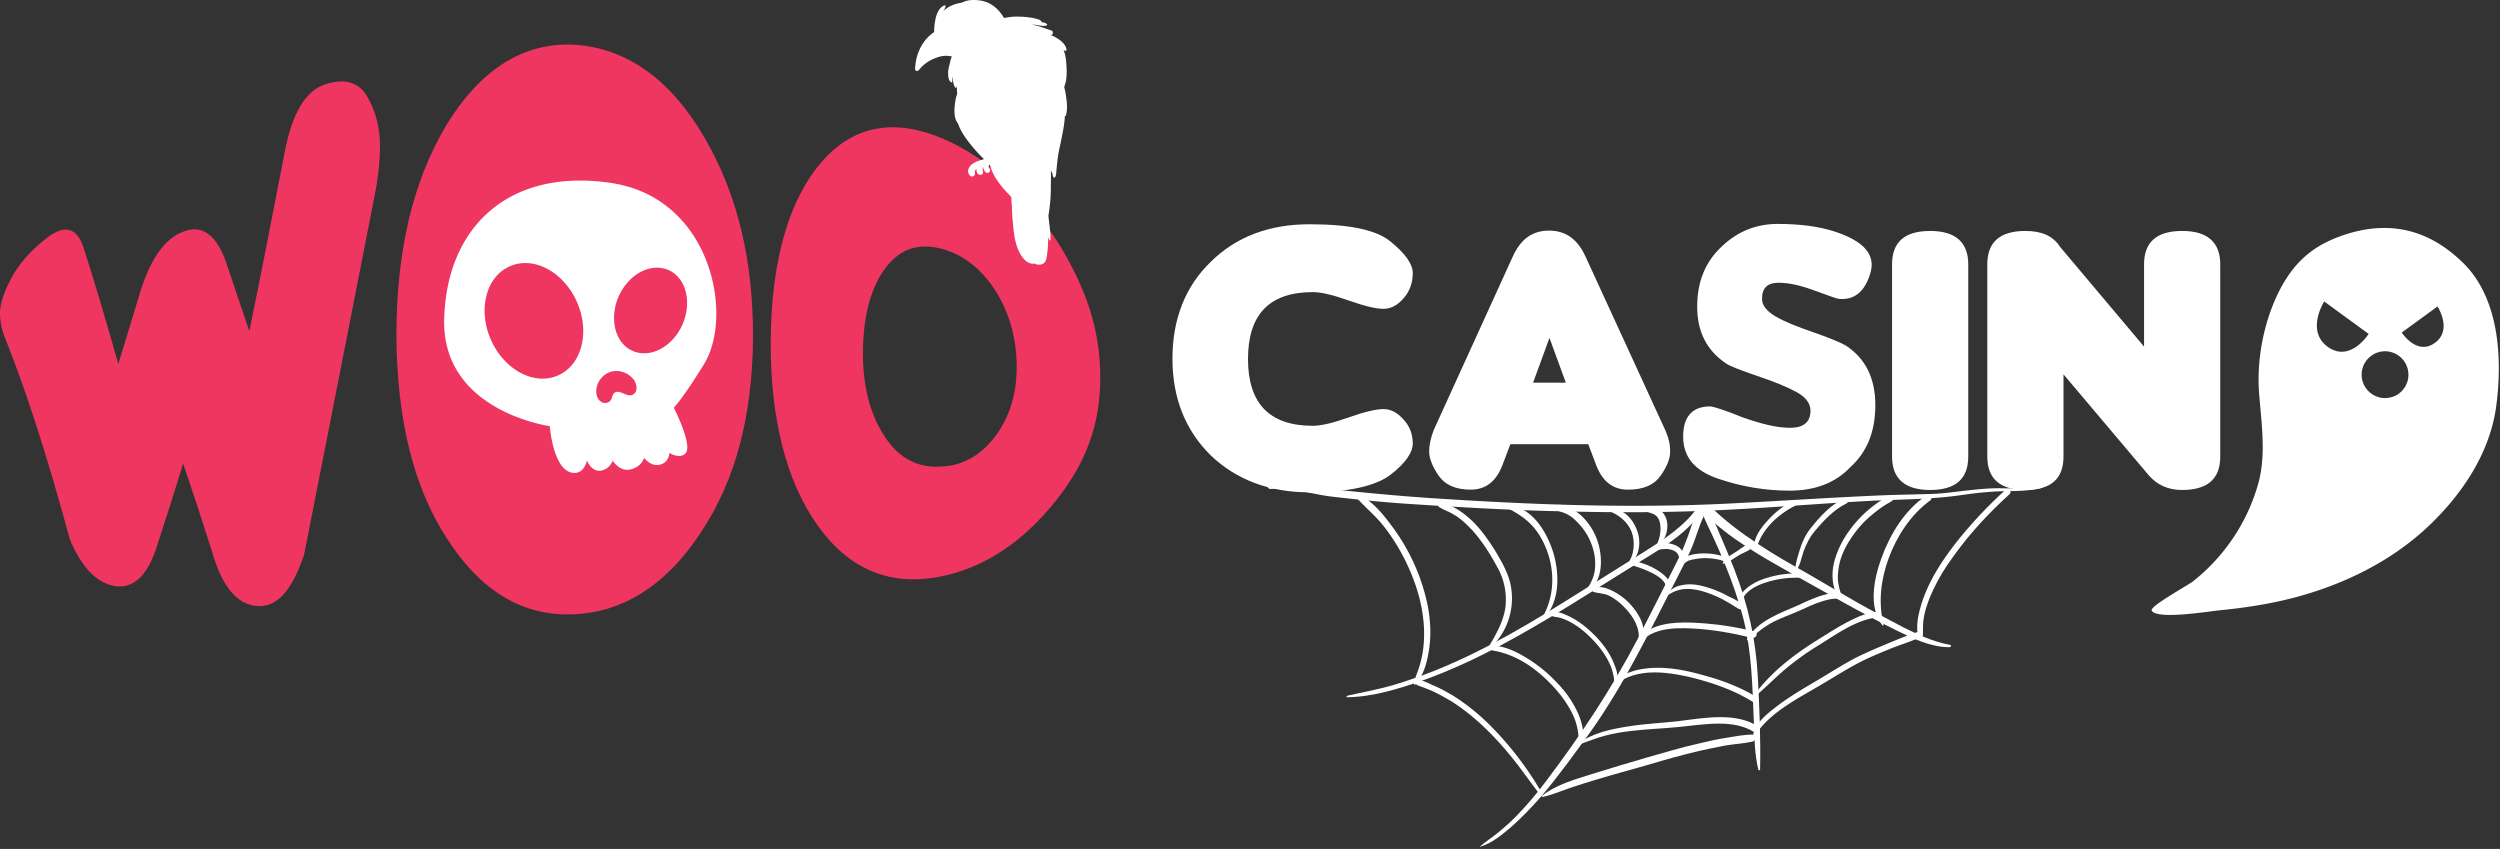 <svg xmlns="http://www.w3.org/2000/svg" width="748" height="254" fill="none" viewBox="0 0 748 254"><rect x="0" y="0" width="748" height="254" fill="#333333" stroke="none"/><path fill="#fff" d="M422.7 132.7c0 2.7-2.2 5.9-6.6 9.3-4.4 3.4-12.6 5.3-24.4 5.3-11.8 0-21.7-3.7-29.4-11-7.6-7.5-11.5-17.1-11.5-29 0-11.9 3.9-21.7 11.5-29 7.6-7.5 17.5-11.2 29.5-11.2 12.1 0 20.2 1.7 24.4 5.3 4.2 3.4 6.5 6.6 6.5 9.3 0 2.7-.8 5.3-2.7 7.5-1.9 2.2-3.9 3.2-6.1 3.2-2.2 0-5.6-.8-10.4-2.5-4.8-1.7-8.3-2.5-10.7-2.5-12.9 0-19.4 6.6-19.4 20s6.5 20 19.4 20c2.4 0 5.9-.8 10.7-2.5 4.8-1.7 8.3-2.5 10.4-2.5 2.2 0 4.2 1 6.1 3.2 1.8 1.9 2.7 4.4 2.7 7.1ZM451.9 132.9l-2.2 5.8c-1.9 5.3-5.1 7.8-9.7 7.8-4.4 0-7.6-1.4-9.5-4.1-1.9-2.7-2.9-5.3-2.9-7.3s.5-4.2 1.4-6.5l23.6-51.8c2.4-5.3 5.9-7.8 10.9-7.8 4.9 0 8.5 2.5 10.9 7.8l23.8 51.8c1 2.2 1.5 4.2 1.5 6.5s-1 4.6-2.9 7.3-5.1 4.1-9.7 4.1-7.8-2.5-9.7-7.8l-2.2-5.8h-23.3Zm16.6-18.4-4.9-13.4-4.9 13.4h9.8ZM535.4 146.8c-7.3 0-14.4-1.2-21.4-3.6-7-2.4-10.4-6.5-10.4-12.6 0-5.9 2.7-9 8.1-9 .8 0 4.1 1 9.5 3.2 5.6 2 10.4 3.2 14.4 3.2s6.1-1.7 6.1-5.1c0-2.2-1.4-4.1-4.2-5.6-2.7-1.5-6.6-3.1-11.7-4.8-4.9-1.7-8.1-2.9-9.3-3.7-5.8-3.9-8.7-9.5-8.7-17s2.4-13.4 7.3-18c4.8-4.6 10.4-6.8 16.8-6.8s12.1.7 16.8 2.2c9 2.9 12.6 7 10.9 12.6-1.7 5.6-4.9 8.1-9.5 7.6-.3 0-2.7-.8-7-2.4-4.3-1.6-7.8-2.4-11-2.4s-4.9 1.5-4.9 4.8c0 2 1.4 3.7 4.1 5.3 2.7 1.6 6.6 3.1 11.5 4.8 4.9 1.7 8.1 3.1 9.5 3.9 5.9 3.9 8.8 9.8 8.8 17.8s-2.5 14.1-7.6 18.7c-4.5 4.7-10.6 6.9-18.1 6.9ZM588.9 136.6c0 6.6-3.7 10-11.4 10-7.6 0-11.4-3.4-11.4-10V79.1c0-6.6 3.7-10 11.4-10 7.6 0 11.4 3.4 11.4 10v57.5ZM641.5 103.7V79.1c0-6.6 3.7-10 11.4-10 7.6 0 11.4 3.4 11.4 10v57.5c0 6.6-3.7 10-11.4 10-4.2 0-7.5-1.5-10-4.4L617.4 112v24.6c0 6.6-3.7 10-11.4 10-7.6 0-11.4-3.4-11.4-10V79.1c0-6.6 3.7-10 11.4-10 4.9 0 8.3 1.5 10.4 4.8l25.1 29.8Z"/><path fill="#EE3661" d="M76.7 181.3c-5.9-.5-10.4-6.1-13.2-16.1-2.9-9.2-5.8-18-8.7-26.5-2.7 8.8-5.4 17.3-8.1 25.5-2.9 8.7-7.3 12.1-12.7 11.1-5.6-1.2-9.8-6.1-13.1-13.9-6.6-24.4-13.1-44.6-19.4-60.3-1-2.4-1.5-4.9-1.5-7.5 0-2.5 1-5.8 3.1-9.8 2-4.1 5.6-8.5 10.9-12.6 5.3-4.1 9-3.2 11 2.9 3.4 10.5 6.8 22.1 10.4 34.8 2-6.6 4.2-13.6 6.3-20.7 2.9-9.8 7.1-16.5 12.9-18.8 5.8-2.4 10.2.7 13.2 9.5 2.2 6.5 4.4 13.2 6.8 20.2 3.6-17.5 7.1-35.6 10.7-54.2 2.2-11 6.1-17.8 12.1-19.7 5.9-1.9 10.2-.5 12.6 3.9 2.4 4.2 3.6 9 3.7 13.9 0 4.9-.5 10.2-1.7 16-6.6 33.8-13.6 69.3-21 106.9-3.7 11.1-8.3 16-14.3 15.4ZM225.3 101.3c-.2 23.4-5.3 42.4-15.4 57.7-10 15.4-22.7 24.1-38.2 24.8-15.4.7-28-7.1-38-22.7-10-15.4-14.9-35.5-15.1-60.6 0-25 4.8-46 14.8-62.8 10-16.6 23.1-25.3 38.9-24.3 16 1.2 28.9 11.2 38.5 27.8 9.9 17 14.6 36.7 14.5 60.1ZM329.2 112.9c0 14.1-4.2 25.5-13.2 36.8-9 11.4-20.7 20.2-35.1 22.9-14.4 2.7-26.7-2-36.2-15.3-9.5-13.2-14.3-32.4-14.1-55.7.2-23.3 5.3-41.6 15.1-53 9.8-11.4 22.2-13.2 36.7-7 14.4 6.3 25.8 18 34.3 31.2 8.4 13.7 12.5 26 12.5 40.1Zm-30.9-25.2c-4.1-6.6-9.3-11.2-16.3-13.2-7-1.9-12.6-.2-17 5.6s-6.6 14.1-6.8 24.4c-.2 10.4 2 19.2 6.3 25.8 4.2 6.6 9.8 9.7 16.8 9.3 7-.2 12.4-3.6 16.6-9.2 4.1-5.6 6.3-12.4 6.3-20.5 0-8.4-2-15.6-5.9-22.2Z"/><path fill="#fff" d="M736.9 78.6c-8.1-7.9-19-13.2-34-8.8-10 3-16.7 8-21.8 19-3.8 8.3-5.9 18.7-5.2 28.6.7 9.1 2.2 18.4-.2 27.2a56.98 56.98 0 0 1-19.5 29.3c-1.8 1.4-13.1 7.5-12.4 8.8 1.5 2.8 17.3.2 20.3-.1 7.3-.7 14.5-1.8 21.6-3.6 14.4-3.7 28.2-10.2 39.3-20.1 11-9.9 20-22.9 21.9-37.6 1.9-14.6.7-32.3-10-42.7Zm-40.4 25.2c-6.7-4.8-1.1-13.6-1.1-13.6l13.3 9.7s-5.5 8.7-12.2 3.9Zm17.1 15.3c-3.8 0-7-3.1-7-7 0-3.8 3.1-7 7-7 3.8 0 7 3.1 7 7s-3.1 7-7 7Zm14.9-16.5c-5.4 3.9-9.9-3.1-9.9-3.1l10.7-7.8s4.6 7-.8 10.9ZM318.9 28.5c-.1-.9-.3-1.7-.5-2.5.8-1.8.8-4.2.7-6-.1-1.6-.2-3.5-.9-5 .1.1.3.1.5.2s.4-.1.4-.3c-.1-1.5-1.7-2.8-2.9-3.5-.6-.4-1.2-.7-1.9-.9h.2c.7-.2.7-1.2 0-1.4-1.9-.6-3.9-1.5-5.9-1.7h.9c1.1.1 2.6.6 3.7.2.1-.1.2-.3 0-.4-.4-.4-.9-.5-1.5-.5v-.1c-.3-.8-1.8-1-2.5-1.2-1.3-.2-2.6-.4-3.9-.4-1.3-.1-2.5 0-3.8.2-.4.1-.7.1-1.1.2-.1-.2-.2-.3-.3-.5-1-1.6-2.4-3-4.1-3.9-1.4-.7-3.1-1-4.7-1-1.2 0-2.4.2-3.5.8-2.1.3-4.2 1.1-5.6 2.6.3-.4.5-.9.7-1.4.1-.2-.1-.5-.3-.4-1.8.7-2.5 2.9-2.8 4.6-.2 1.1-.3 2.2-.3 3.4-3.6 2.4-5.6 6.7-5.7 11.1 0 .6.7.7 1.1.3 1.3-1.7 3.2-3 5.2-3.7 1-.4 2-.6 3.1-.6.4 0 1.1.1 1.6.2-.3.7-.5 1.4-.6 2-.3 1.1-.6 2.3-.5 3.4 0 .7.2 2 .9 2.3.1.1.3 0 .3-.1.1-.3 0-.7 0-1v-.9c0 .4.1.8.2 1.2.1.8.2 1.7.7 2.4.1.1.3.1.4 0 0-.2.1-.4.1-.7 0 .8 0 1.7.1 2.6-.3.8-.5 1.6-.6 2.4-.3 2-.5 4.6.7 6.3l.1.1c.8 2.3 2.3 4.5 3.8 6.3a44.82 44.82 0 0 0 4 4.4c-.1 0-.2 0-.2.1-1.5.4-3.4 1-4.2 2.4-.4.6-.5 1.5 0 2.2.3.4.8.7 1.3.4.5-.3.4-.8.4-1.2 0-.2-.1-.2 0-.4s.3-.4.5-.5c-.1.8.2 1.7 1.2 1.7.3 0 .6-.2.7-.5.1-.6-.3-1 0-1.6 0-.1.1-.1.1-.2 0 .6.3 1.2.8 1.6.7.5 1.6-.5 1.1-1.1-.1-.2-.2-.3-.3-.4-.1-.1 0 0 0-.1v-.1c0-.2.1-.3.1-.5l.1-.1.3.3c.4 1.7 1.3 3.3 2.3 4.7.9 1.3 2 2.6 3.1 3.7.3.3.6.7.9 1 0 .6 0 1.1.1 1.7.1 1.8.1 3.6.3 5.4.3 3.4.6 7.1 2.4 10.1.8 1.3 2.1 2.8 3.8 2.7.1 0 .2 0 .3-.1.4.3.9.4 1.4.4.7 0 1.5-.3 1.8-.9.4-.6.5-1.5.6-2.2.2-1.6.3-3.2.3-4.7v-.5l.3.9c.1.2.4.2.4-.1.1-1.1-.1-2.3-.2-3.4-.1-1.2-.3-2.4-.4-3.6v-.3c.2-1 .3-2 .4-2.9.2-1.6.3-3.3.3-4.9 0-1.9.1-3.8 0-5.7.1.3.3.7.5 1 0 .4.1.8.3 1.1.1.2.4.2.5 0 .4-.7.3-1.5.4-2.2l.3-2.9c.2-1.8.6-3.6 1-5.4.5-2.6 1.1-5.2 1.2-7.8.1 0 .3 0 .3-.1.6-2.1.3-4.2 0-6.1ZM182.6 54.7c-30.4-4.4-49 13.2-49.7 40.8-.7 27.6 31.6 32 31.6 32s1 14 7.4 14c3 0 3.7-3.7 3.7-3.7s1.4 3.5 4.2 3c2.8-.5 3.5-3 3.5-3s2 3.3 5.1 2.7c3.6-.7 4.3-3.5 4.3-3.5s1.9 2.5 4.4 2.1c3.1-.5 3.2-3.6 3.2-3.6s3.2 2.1 4.9 0c2-2.6-3.6-13.5-3.6-13.5s2.9-3 9-13c9-14.4 2.4-49.9-28-54.3ZM167 112.3c-7.1 3.2-16.1-1.6-20.1-10.6s-1.5-18.9 5.6-22c7.1-3.2 16.1 1.6 20.1 10.6s1.5 18.9-5.6 22Zm23 5.2c-.8 1-1.8.9-2.8.5-.8-.3-2-1-2.9-.7-1.2.4-1 1.7-1.6 2.5-.6.8-1.9 1-2.7.5-1.1-.6-1.6-1.9-1.6-3.2 0-2.7 1.9-5.2 4.5-5.9 2.6-.7 5.5.5 7 2.8.5 1 .9 2.5.1 3.5Zm14.2-20.4c-3 6.7-9.6 10.2-14.9 7.9-5.3-2.3-7.1-9.7-4.2-16.3 3-6.7 9.6-10.2 14.9-7.9 5.3 2.3 7.1 9.6 4.2 16.3ZM610.81 145.7c-3.8.6-7.59.4-11.38.4-3.5-.1-6.9.2-10.4.6-3.79.4-7.58 1-11.38 1.1l-11.78.3c-15.78.6-31.56 1.7-47.34 2.5-30.47 1.59-60.73.4-90.89-1.6-8.79-.6-17.48-1.4-26.07-2.3-3.8-.4-7.49-1.1-11.28-1.7-3.2-.6-6.5-1.1-9.8-.9-1.49.1-1.69 2.3-.2 2.2 6.2-.5 12.3 1.6 18.29 2.3 7.79.9 15.58 1.7 23.37 2.2 15.18.99 30.36 1.89 45.54 2.19 15.28.4 30.56.4 45.84-.3 15.88-.7 31.66-2.1 47.54-2.9 8.6-.4 17.08-.4 25.57-1.6 4.2-.6 8.3-1.1 12.49-1.2 4-.1 7.99 0 11.88-1 .3 0 .2-.3 0-.3Z"/><path fill="#fff" d="M403.07 208.62c7.7-.1 15.78-2.6 23.07-5.2 8-2.89 15.68-6.49 23.17-10.48 14.38-7.7 28.07-16.68 41.95-25.27 6.7-4.1 14.08-8.59 18.28-15.18.6-1-.9-1.9-1.5-.9-3.9 5.8-10.49 9.99-16.38 13.68-6.5 4-12.88 8.1-19.28 12.09-13.78 8.69-27.86 17.18-43.04 23.27-4.3 1.7-8.6 3.2-12.99 4.5-4.3 1.2-8.69 2-13.08 2.99-.5.1-.5.5-.2.5Z"/><path fill="#fff" d="M442.82 253.36c3.5-1 6.7-3.7 9.39-5.99 3.1-2.7 5.9-5.7 8.59-8.69 5.4-6.29 10.28-13.18 15.18-19.87 10.19-14.38 17.58-29.97 25.57-45.45 1.9-3.8 4-7.59 5.39-11.48.6-1.6 1.1-3.2 1.7-4.8.5-1.3 1-2.7 1.9-3.8 1-1.09-.9-2.19-1.9-1.09-1.7 1.9-2.4 4.8-3.2 7.1-1.1 3.09-2.3 6.08-3.8 8.98-3.89 7.69-7.78 15.38-11.68 22.97-7.79 14.88-17.08 28.86-27.36 42.45-2.8 3.8-5.9 7.39-9.2 10.78-1.6 1.6-3.29 3.1-4.99 4.5-1.8 1.5-3.9 2.8-5.59 4.3-.1 0-.1.2 0 .1Z"/><path fill="#fff" d="M526.62 230.3c.2-9.4-.2-18.78-.7-28.07-.6-11.09-3-21.58-7-31.86-1.2-3.1-2.5-6.2-3.79-9.2-1.3-2.89-2.4-6.08-4.1-8.68-.5-.8-2.1-.4-1.8.6.8 2.5 2.1 4.9 3.2 7.29 1.2 2.6 2.4 5.3 3.5 7.99 2.3 5.6 4.3 11.29 5.8 17.18 2.39 9.79 2.59 19.67 2.99 29.76.2 5 .2 10.29 1.4 15.08.1.1.5.1.5-.1Z"/><path fill="#fff" d="M583.45 192.94c-5-.9-9.5-3-13.89-5.2-4.8-2.5-9.49-4.99-14.08-7.59-5.1-2.9-10.09-5.89-15.08-8.78-4.8-2.7-9.59-5.4-14.08-8.4-5.2-3.39-10.3-7.19-14.59-11.48-.9-.9-2.9-.1-2.5 1.2.2.6.4 1 .6 1.5.3.6 1.2.7 1.7 0s.8-1.3.5-2.1c-.8.4-1.7.8-2.5 1.2 7.9 7.89 17.79 13.38 27.57 18.88 10.09 5.59 19.98 11.38 30.37 16.47 4.89 2.4 10.08 5 15.88 5 .4 0 .6-.7.1-.7Z"/><path fill="#fff" d="M525.62 163.78c1.7-5.6 6.39-9.9 11.68-12.59.2-.1.5-.4.5-.6 0-.2 0-.4-.2-.6-.2-.3-.6-.3-.9-.1-3 1.2-5.69 3.5-7.79 5.8-2 2.2-4.2 5.09-4.1 7.99 0 .4.6.6.8.1ZM537.3 170.87c1.3-1.6 1.7-4 2.3-5.8.8-2.2 1.8-4.3 3.4-6.19 2.5-3 5.79-6.49 9.38-8.19 1.1-.5.3-2-.7-1.5-3.89 1.8-7.29 5.5-9.88 8.8-1.6 1.99-2.6 4.19-3.3 6.48-.6 2-1.4 4.3-1.4 6.4h.2ZM515.73 168.67c1.7-.5 3.4-1.9 5-2.8 1.1-.6 3.19-1.2 3.59-2.5.1-.2 0-.4-.2-.5-1.4-.4-3.1 1.2-4.2 1.9-1.5 1-3.5 2-4.39 3.5-.2.2-.1.4.2.4Z"/><path fill="#fff" d="M516.33 168.67c.7-.3.6-1 .2-1.5-.7-.8-2.3-1.1-3.3-1.3-2.9-.5-7.09-.5-9.79 1.2-.7.4-1.4 1.8-.1 1.7.6-.1 1.2-.7 1.8-1a17.56 17.56 0 0 1 8.19-.5c1 .2 2.7.4 3 1.4 0 0-.1 0 0 0Z"/><path fill="#fff" d="M502.75 169.67c1.9-1.7 1.3-4.7-.5-6-1.6-1.2-5.8-2-7.3 0-.2.2-.1.6.2.7.9.3 1.8-.1 2.8-.1 1-.1 2 .1 2.9.5 2.1 1.1 1.5 3 1.7 5 0-.1.2 0 .2-.1Z"/><path fill="#fff" d="M495.45 163.97c1.3-1.1 2.1-2 2.8-3.49.6-1.4.8-3 .5-4.5-.5-2.7-3.4-5.59-6.5-3.99-.3.2-.39.6-.1.8 1 .6 2.3.7 3.2 1.4.9.7 1.3 1.8 1.4 2.9.3 2-.3 4.99-1.6 6.78 0 0 .1.2.3.1ZM487.17 169.07c1.6-1.3 2.7-2.6 3.1-4.7.4-2 .2-3.99-.5-5.79-1.3-3.5-4.3-6.79-8.6-6.29-.3 0-.3.4-.1.5 3.2 1.1 5.9 3.3 7.1 6.3 1.1 2.89.9 7.08-1.3 9.68 0 .3.2.4.3.3Z"/><path fill="#fff" d="M497.25 178.16c1.3-.7 2.4-1.5 2.4-3.1-.1-1.6-1.4-2.7-2.5-3.6-1.5-1.1-3.3-2.1-5.1-2.7-.99-.39-2.99-1.09-4.09-.49-.1.1-.2.3-.1.4.6.6 1.9.9 2.7 1.2 1.4.5 2.9 1.1 4.2 1.8 2.3 1.3 5.39 3.5 2.4 6.19-.2.2 0 .4.1.3ZM497.85 179.26c1.3-1.7 3.9-2.8 6-3 2.3-.2 4.59.3 6.69 1 2.1.7 4.1 1.6 5.99 2.7.9.5 1.7 1 2.5 1.5.7.4 1.2.9 2.1.9.3 0 .6-.2.5-.6-.4-1.6-3.2-2.7-4.6-3.4a31.9 31.9 0 0 0-7.2-2.9c-2.19-.6-4.59-.9-6.98-.3a6 6 0 0 0-2.8 1.3c-1.2.8-1.6 1.7-2.2 2.8 0 .1 0 0 0 0Z"/><path fill="#fff" d="M520.62 181.65c.5-1.7.9-3.2 2.2-4.4 1.4-1.29 3.2-2.19 5-2.79 3.39-1.2 7.09-1.7 10.58-1.6.9 0 1-1.3.1-1.3-4-.1-8.29.6-11.98 2.1-3.1 1.3-7.4 4.3-6.2 8 .1.1.3.2.3 0ZM551.18 179.06c-.3-1.4-.9-2.8-1.1-4.3-.3-1.5-.2-3 0-4.5.4-3.19 1.8-6.28 3.6-8.98 1.8-2.8 4-5.3 6.6-7.4 1.2-1 2.5-1.99 3.79-2.79.9-.6 2.7-1.3 2.9-2.4 0-.1-.1-.3-.2-.4-1.2-.6-2.9.8-3.9 1.4a35.54 35.54 0 0 0-11.09 11.39c-1.7 2.9-3 6.1-3.4 9.29-.3 3 .1 6.79 2.4 8.89.1.2.4 0 .4-.2Z"/><path fill="#fff" d="M523.22 191.54c2.3-2.2 4.7-4.1 7.6-5.6 2.39-1.2 5.08-2.09 7.48-3.19 2.2-1 4.5-2.1 6.8-2.8 1.2-.4 2.39-.7 3.59-.8.8-.1 1.9 0 2.6-.4.2-.1.3-.3.2-.5-.9-1.6-4.2-.7-5.6-.3-2.7.7-5.2 1.9-7.79 3.1-5.7 2.5-11.98 4.6-15.38 10.1-.1.3.2.6.5.4Z"/><path fill="#fff" d="M489.76 193.74c3.3-5.8 10.69-6 16.58-5.7 6.1.3 12.09 1.4 17.88 2.8 1.2.3 2-1.5.7-1.9-4.8-1.2-9.59-2-14.58-2.4-5.3-.4-11.79-.8-16.78 1.8-2.1 1.1-3.9 2.9-4 5.3.1.1.2.2.2.1Z"/><path fill="#fff" d="M490.76 191.94c2.6-3.8-.6-8.59-3.1-11.29-1.6-1.7-3.5-3.1-5.69-4.09-1.5-.7-3.9-1.5-5.4-.3-.3.2-.2.7.1.8 1.5.5 3.1.4 4.6 1.1 1.9.9 3.5 2.2 4.9 3.7 2.4 2.49 4.79 6.18 4 9.88-.1.3.4.4.6.2Z"/><path fill="#fff" d="M473.88 177.66c6.1-2.7 5.7-11.09 4.1-15.78-1-3-2.8-5.8-5.2-7.9-1.8-1.49-5.19-3.79-7.89-2.59-.3.1-.3.6-.1.8 1 .7 2.4.9 3.5 1.4 1.2.5 2.3 1.3 3.2 2.2 2 1.9 3.59 4.19 4.59 6.79 1 2.5 1.4 5.19 1.1 7.89-.3 2.7-1.7 5-3.4 7.19h.1ZM461.4 185.55c5.4-5 5.2-13.59 3.5-19.68-1.7-5.89-6.1-14.08-13.39-14.58-.4 0-.7.6-.3.8 2.8 1.5 5.4 3.1 7.5 5.5 2.19 2.49 3.69 5.59 4.69 8.78 1.8 6.2 1.4 12.89-2.2 18.88-.2.2 0 .5.2.3ZM445.42 194.34a20.31 20.31 0 0 0 6.59-19.18c-.7-3.6-2.5-6.69-4.3-9.79-1.9-3.1-3.99-6.19-6.59-8.88-1.4-1.4-2.9-2.7-4.6-3.8-.8-.5-1.69-1-2.59-1.4-1.1-.5-1.8-.5-3-.5-.5 0-.8.7-.4.9.9.5 1.8 1 2.8 1.4.9.4 1.7.9 2.5 1.4 1.8 1.2 3.4 2.8 4.9 4.4 2.79 3.19 5.09 6.78 7.08 10.48a19.7 19.7 0 0 1 2.6 12.38c-.6 4.4-3 8.4-5.3 12.29.1.3.2.4.3.3ZM423.44 204.82c2.7-2.9 3.7-7.29 4.2-10.98.6-4.3.3-8.6-.5-12.79a59.82 59.82 0 0 0-10.79-23.77c-2.6-3.5-5.69-7.29-9.78-9.38-.5-.3-1.2.4-.8.9 2.5 2.8 5.39 5.19 7.79 8.08 2.6 3.2 4.8 6.7 6.69 10.4 3.7 7.38 6.2 15.67 5.8 24.16-.1 2.2-.4 4.4-1 6.6-.5 2.19-1.5 4.29-2.1 6.39.1.3.3.6.5.4ZM483.47 205.22c.7-.5.6-2.1.5-2.8-.1-1.3-.5-2.49-1-3.69-1.1-2.9-3-5.6-5.1-7.89-2.1-2.2-4.49-4.3-7.18-5.8-1.1-.59-5.5-2.99-6.7-1.49-.1.1-.1.3 0 .4.4.7 1.7.6 2.4.8 1.2.3 2.4.8 3.5 1.4 2.6 1.4 4.8 3.3 6.79 5.4 2 2.09 3.7 4.38 4.9 6.98.6 1.2.9 2.4 1.2 3.7.19.8.1 2.5.69 3Z"/><path fill="#fff" d="M472.98 222.5c.4-.7.6-1 .7-1.9 0-.8 0-1.5-.1-2.3-.2-1.6-.7-3.09-1.3-4.59a31.6 31.6 0 0 0-6.59-9.59c-2.7-2.9-5.8-5.39-9.29-7.49-2.7-1.6-6.09-3.3-9.48-3.4-.8 0-1.2 1.3-.3 1.4 7.09 1.2 12.88 5.3 17.57 10.2 2.5 2.6 4.7 5.49 6.3 8.78.7 1.4 1.2 3 1.5 4.5.3 1.4.3 2.9.5 4.2 0 .3.4.4.5.2ZM461.4 237.38a98.44 98.44 0 0 0-16.18-20.97c-3.2-3.1-6.7-5.9-10.49-8.29-1.9-1.1-3.8-2.2-5.8-3-1.39-.6-3.89-2.1-5.49-1.4-.2.1-.3.4-.2.5.4.7 1.1.9 1.9 1.2 1.1.4 2.2.8 3.3 1.3 2 .9 3.9 2 5.8 3.1 3.79 2.4 7.18 5.2 10.28 8.19 3.1 3 6 6.29 8.69 9.69 2.6 3.3 5 6.79 7.59 10.08.2.3.8-.1.6-.4ZM483.37 204.82c6.2-4.89 14.58-3.9 21.47-2.4 6.9 1.6 13.99 4 19.78 7.7.9.6 2-.9 1-1.5-4.8-3-10.39-5.1-15.98-6.6-6-1.69-12.69-2.99-19.18-1.69-2.9.6-5.8 1.8-7.59 4.2 0 .3.3.5.5.3Z"/><path fill="#fff" d="M472.38 222.8c2.6-.9 5.2-2 7.9-2.7 2.6-.7 5.19-1.1 7.78-1.4 4.8-.6 9.6-.7 14.39-1.2 7.29-.7 16.18-2.49 22.47 1.6 1.1.7 2.4-1 1.2-1.7-6.6-4.29-15.68-2.69-23.47-1.69-5.1.6-10.2.8-15.28 1.6-5.2.8-11.1 2-15.29 5.3-.1 0 .1.2.3.2ZM461.5 238.48c2.7-.6 5.3-1.7 7.89-2.6 2.7-.9 5.4-1.8 8.19-2.6 5.2-1.59 10.48-2.99 15.68-4.49 5-1.5 9.99-2.9 15.08-4.1 2.6-.59 5.1-1.09 7.69-1.59 2.7-.5 5.6-.6 8.29-1.2 1.2-.3 1.2-2-.1-2.1-2.6 0-5.4.6-8 1-2.59.4-5.19 1-7.68 1.6-5.4 1.2-10.69 2.8-15.98 4.3-5.4 1.6-10.89 3.2-16.28 4.9-5 1.59-10.79 3.19-14.88 6.48-.1.3-.1.4.1.4ZM563.57 186.95c-1.6-6.6-.9-13.29 1.5-19.88 2.4-6.5 6.49-12.98 12.38-17.28 1.1-.8-.2-2.1-1.3-1.4-6.39 4.4-10.68 11.59-13.18 18.48-2.3 6.2-4 14.88.2 20.18.1.3.4.1.4-.1Z"/><path fill="#fff" d="M524.42 208.92c3.4-2.7 6.3-5.8 9.59-8.59a82 82 0 0 1 10.18-7.3c5.3-3.29 10.9-7.38 17.18-8.28 1-.1.9-1.6 0-1.6-3 .1-6.09 1.7-8.69 3-3.2 1.7-6.09 3.6-9.18 5.5-7.3 4.59-14.49 10.18-19.28 17.27-.1 0 .1.1.2 0ZM525.02 220.2c4.2-6.79 12.48-10.98 19.27-14.98 4.3-2.5 8.4-5.19 12.79-7.39 2.8-1.4 5.8-2.6 8.69-3.8 3-1.2 6.09-2.09 8.99-3.49.9-.4.5-1.8-.5-1.6-3 .9-6 2.2-9 3.4-3.09 1.3-6.18 2.6-9.28 4.1-4.6 2.3-8.89 5.19-13.38 7.78-3.9 2.3-7.9 4.7-11.49 7.5-2.8 2.2-6 4.79-6.6 8.28 0 .3.3.4.5.2Z"/><path fill="#fff" d="M575.25 190.74c.2-1.9 0-3.7.3-5.6.3-2.09 1-4.09 1.7-5.98a56 56 0 0 1 6.5-11.69c4.99-7.19 10.98-13.68 17.47-19.57.9-.8-.3-2.1-1.2-1.3-5.19 4.7-10.08 9.89-14.38 15.28-4.6 5.8-8.79 12.28-10.88 19.27-.9 3.1-1.7 6.9-.6 9.9.3.4 1.1.2 1.1-.3Z"/></svg>